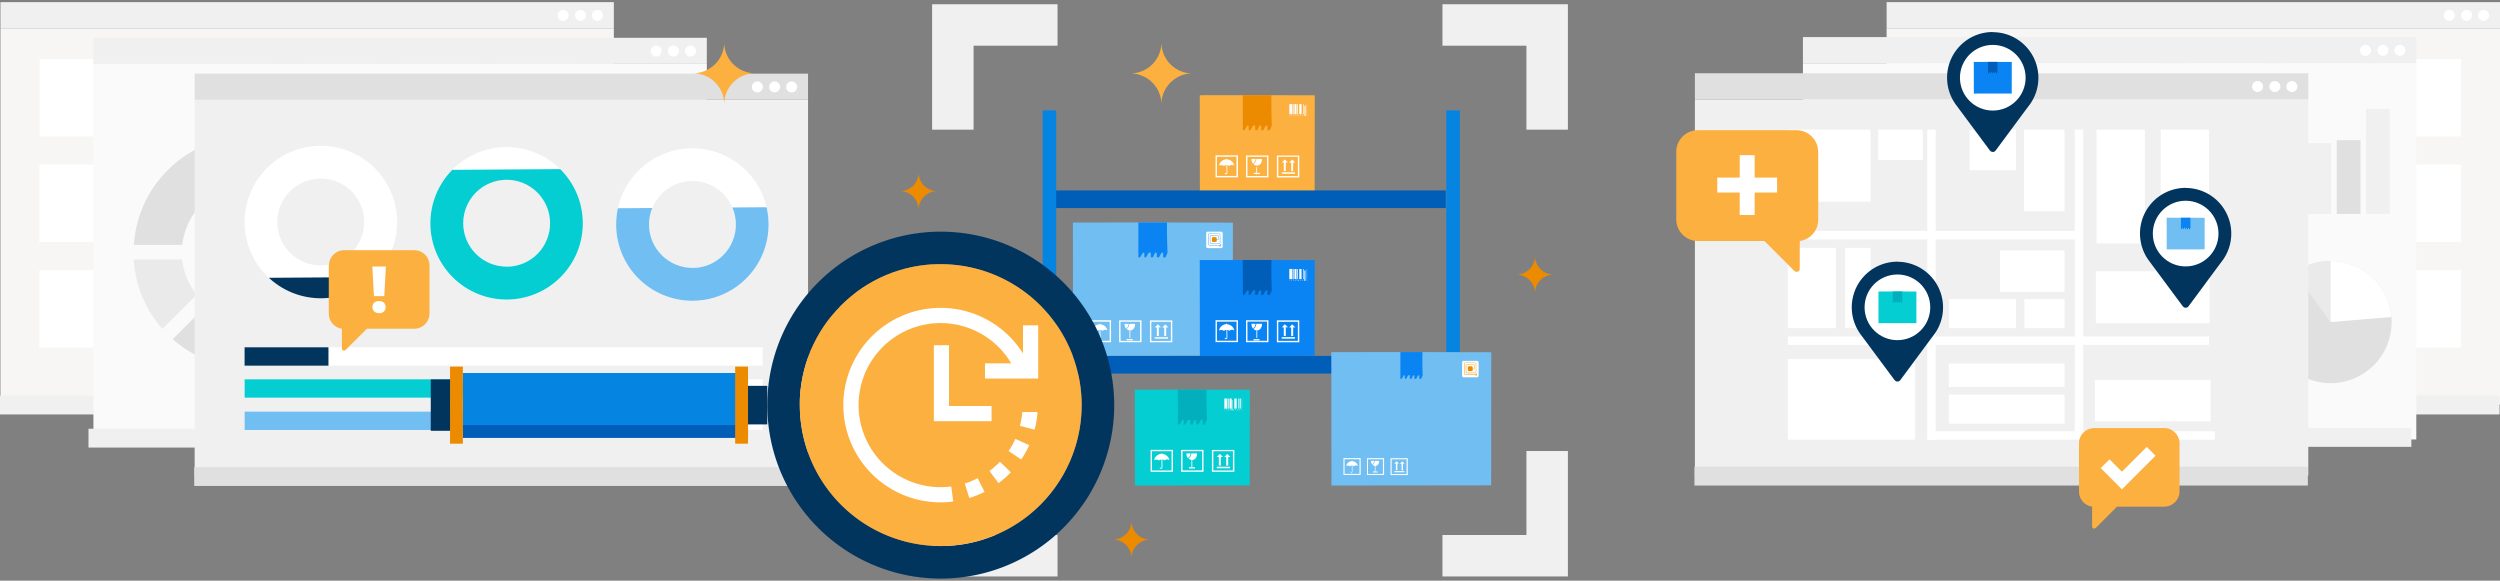 <svg xmlns="http://www.w3.org/2000/svg" xmlns:xlink="http://www.w3.org/1999/xlink" viewBox="0 0 1171 272"><rect x="0" y="0" width="1171" height="272" fill="#808080" stroke="none"/><defs><style>.cls-1{fill:#fff;}.cls-2{fill:#e0e0e0;}.cls-3{fill:#f7f6f5;}.cls-4{fill:#f0f0f0;}.cls-5{fill:#fafafa;}.cls-6{fill:#eaeaea;}.cls-7{clip-path:url(#clip-path);}.cls-8{fill:#02355e;}.cls-9{clip-path:url(#clip-path-2);}.cls-10{fill:#70bef2;}.cls-11{clip-path:url(#clip-path-3);}.cls-12{fill:#05ced3;}.cls-13{fill:#fbb040;}.cls-14{fill:#01afbd;}.cls-15{fill:#ed8b00;}.cls-16{fill:#0a84f2;}.cls-17{fill:#005eb8;}.cls-18{fill:#0584e2;}.cls-19{clip-path:url(#clip-path-4);}.cls-20{fill:none;stroke:#fff;stroke-miterlimit:10;stroke-width:7px;}</style><clipPath id="clip-path"><path class="cls-1" d="M150,68.3A35.71,35.71,0,1,0,186,103.76,35.71,35.71,0,0,0,150,68.3Zm.38,56.05a20.35,20.35,0,1,1,20.2-20.48A20.35,20.35,0,0,1,150.41,124.35Z"/></clipPath><clipPath id="clip-path-2"><path class="cls-1" d="M324.1,69.48A35.7,35.7,0,1,0,360,104.94,35.69,35.69,0,0,0,324.1,69.48Zm.38,56A20.34,20.34,0,1,1,344.68,105,20.34,20.34,0,0,1,324.48,125.52Z"/></clipPath><clipPath id="clip-path-3"><path class="cls-1" d="M237.07,68.89A35.71,35.71,0,1,0,273,104.35,35.71,35.71,0,0,0,237.07,68.89Zm.37,56a20.34,20.34,0,1,1,20.21-20.47A20.33,20.33,0,0,1,237.44,124.93Z"/></clipPath><clipPath id="clip-path-4"><path class="cls-2" d="M1120.24,150.85a28.62,28.62,0,1,1-28.62-28.61A28.61,28.61,0,0,1,1120.24,150.85Z"/></clipPath></defs><g id="design"><g id="_Group_3" data-name=" Group 3"><rect id="_Path_17" data-name=" Path 17" class="cls-3" x="0.21" y="13.24" width="287.31" height="176.23"/><rect id="_Path_18" data-name=" Path 18" class="cls-4" x="0.21" y="1" width="287.31" height="12.23"/><g id="_Group_4" data-name=" Group 4"><path id="_Path_19" data-name=" Path 19" class="cls-1" d="M263.77,9.79h0a2.57,2.57,0,0,1-2.57-2.57h0a2.57,2.57,0,0,1,2.57-2.57h0a2.57,2.57,0,0,1,2.57,2.57h0A2.64,2.64,0,0,1,263.77,9.79Z"/><path id="_Path_20" data-name=" Path 20" class="cls-1" d="M271.87,9.79h0a2.57,2.57,0,0,1-2.57-2.57h0a2.57,2.57,0,0,1,2.57-2.57h0a2.57,2.57,0,0,1,2.57,2.57h0A2.64,2.64,0,0,1,271.87,9.79Z"/><path id="_Path_21" data-name=" Path 21" class="cls-1" d="M279.84,9.79h0a2.57,2.57,0,0,1-2.57-2.57h0a2.57,2.57,0,0,1,2.57-2.57h0a2.58,2.58,0,0,1,2.58,2.57h0A2.58,2.58,0,0,1,279.84,9.79Z"/></g></g><rect id="_Path_22" data-name=" Path 22" class="cls-4" y="185.3" width="287.31" height="8.82"/><rect id="_Path_23" data-name=" Path 23" class="cls-1" x="140.37" y="27.65" width="36.69" height="36.25"/><rect id="_Path_24" data-name=" Path 24" class="cls-1" x="18.56" y="27.65" width="110.01" height="36.25"/><rect id="_Path_25" data-name=" Path 25" class="cls-1" x="18.43" y="77.1" width="110.14" height="36.25"/><rect id="_Path_26" data-name=" Path 26" class="cls-1" x="18.43" y="126.57" width="110.14" height="36.25"/><rect id="_Path_27" data-name=" Path 27" class="cls-1" x="186.49" y="27.65" width="36.69" height="36.25"/><rect id="_Path_28" data-name=" Path 28" class="cls-1" x="140.37" y="77.08" width="36.69" height="36.25"/><rect id="_Path_29" data-name=" Path 29" class="cls-1" x="186.49" y="77.08" width="36.69" height="36.25"/><rect id="_Path_30" data-name=" Path 30" class="cls-1" x="232.61" y="77.08" width="36.69" height="36.25"/><rect id="_Path_30-2" data-name=" Path 30-2" class="cls-1" x="232.61" y="27.65" width="36.69" height="36.25"/><rect id="_Path_31" data-name=" Path 31" class="cls-1" x="140.37" y="126.52" width="36.69" height="36.25"/><rect id="_Path_32" data-name=" Path 32" class="cls-1" x="186.49" y="126.52" width="36.69" height="36.25"/><rect id="_Path_33" data-name=" Path 33" class="cls-1" x="232.61" y="126.52" width="36.69" height="36.25"/><rect id="_Path_17-2" data-name=" Path 17" class="cls-5" x="43.76" y="29.94" width="287.31" height="176.23"/><rect id="_Path_18-2" data-name=" Path 18" class="cls-4" x="43.76" y="17.7" width="287.31" height="12.23"/><g id="_Group_4-2" data-name=" Group 4"><path id="_Path_19-2" data-name=" Path 19" class="cls-1" d="M307.32,26.49h0a2.57,2.57,0,0,1-2.57-2.57h0a2.57,2.57,0,0,1,2.57-2.57h0a2.57,2.57,0,0,1,2.57,2.57h0A2.62,2.62,0,0,1,307.32,26.49Z"/><path id="_Path_20-2" data-name=" Path 20" class="cls-1" d="M315.42,26.49h0a2.57,2.57,0,0,1-2.57-2.57h0a2.57,2.57,0,0,1,2.57-2.57h0A2.57,2.57,0,0,1,318,23.92h0A2.62,2.62,0,0,1,315.42,26.49Z"/><path id="_Path_21-2" data-name=" Path 21" class="cls-1" d="M323.4,26.49h0a2.57,2.57,0,0,1-2.57-2.57h0a2.57,2.57,0,0,1,2.57-2.57h0A2.57,2.57,0,0,1,326,23.92h0A2.57,2.57,0,0,1,323.4,26.49Z"/></g><rect id="_Path_22-2" data-name=" Path 22" class="cls-4" x="41.45" y="200.82" width="287.31" height="8.82"/><path class="cls-2" d="M62.73,114.7A54.26,54.26,0,1,1,157.57,154L141.5,137.91a31.64,31.64,0,1,0-56.12-23.23Z"/><path class="cls-6" d="M76.1,154.06a53.39,53.39,0,0,1-13.45-32.51H85.32A31.24,31.24,0,0,0,92.17,138Z"/><path class="cls-2" d="M80.9,158.86,97,142.79a31.58,31.58,0,0,0,39.65,0l16.07,16.07A54.22,54.22,0,0,1,80.9,158.86Z"/><rect id="_Path_17-3" data-name=" Path 17" class="cls-4" x="91.18" y="46.74" width="287.31" height="176.23"/><rect id="_Path_18-3" data-name=" Path 18" class="cls-2" x="91.18" y="34.5" width="287.31" height="12.23"/><g id="_Group_4-3" data-name=" Group 4"><path id="_Path_19-3" data-name=" Path 19" class="cls-1" d="M354.74,43.29h0a2.57,2.57,0,0,1-2.57-2.57h0a2.57,2.57,0,0,1,2.57-2.57h0a2.57,2.57,0,0,1,2.57,2.57h0A2.65,2.65,0,0,1,354.74,43.29Z"/><path id="_Path_20-3" data-name=" Path 20" class="cls-1" d="M362.84,43.29h0a2.57,2.57,0,0,1-2.57-2.57h0a2.57,2.57,0,0,1,2.57-2.57h0a2.57,2.57,0,0,1,2.57,2.57h0A2.65,2.65,0,0,1,362.84,43.29Z"/><path id="_Path_21-3" data-name=" Path 21" class="cls-1" d="M370.81,43.29h0a2.57,2.57,0,0,1-2.57-2.57h0a2.57,2.57,0,0,1,2.57-2.57h0a2.58,2.58,0,0,1,2.58,2.57h0A2.58,2.58,0,0,1,370.81,43.29Z"/></g><rect id="_Path_22-3" data-name=" Path 22" class="cls-2" x="90.97" y="218.8" width="287.31" height="8.82"/><path class="cls-1" d="M150,68.3A35.71,35.71,0,1,0,186,103.76,35.71,35.71,0,0,0,150,68.3Zm.38,56.05a20.35,20.35,0,1,1,20.2-20.48A20.35,20.35,0,0,1,150.41,124.35Z"/><g class="cls-7"><rect class="cls-8" x="100.63" y="129.94" width="106.06" height="11.07" transform="translate(-0.91 1.04) rotate(-0.39)"/></g><path class="cls-1" d="M324.1,69.48A35.7,35.7,0,1,0,360,104.94,35.69,35.69,0,0,0,324.1,69.48Zm.38,56A20.34,20.34,0,1,1,344.68,105,20.34,20.34,0,0,1,324.48,125.52Z"/><g class="cls-9"><rect class="cls-10" x="274.58" y="97.31" width="106.06" height="44.88" transform="translate(-0.8 2.21) rotate(-0.39)"/></g><path class="cls-1" d="M237.07,68.89A35.71,35.71,0,1,0,273,104.35,35.71,35.71,0,0,0,237.07,68.89Zm.37,56a20.34,20.34,0,1,1,20.21-20.47A20.33,20.33,0,0,1,237.44,124.93Z"/><g class="cls-11"><rect class="cls-12" x="187.49" y="79.37" width="106.06" height="62.23" transform="translate(-0.74 1.63) rotate(-0.39)"/></g><rect class="cls-1" x="231.58" y="45.65" width="8.61" height="242.64" transform="translate(402.86 -68.92) rotate(90)"/><rect class="cls-1" x="231.58" y="60.65" width="8.61" height="242.64" transform="translate(417.86 -53.92) rotate(90)"/><rect class="cls-1" x="231.58" y="75.78" width="8.61" height="242.64" transform="translate(432.99 -38.79) rotate(90)"/><rect class="cls-8" x="129.91" y="147.33" width="8.61" height="39.29" transform="translate(301.18 32.76) rotate(90)"/><rect class="cls-12" x="215.68" y="76.55" width="8.61" height="210.84" transform="translate(401.96 -38.02) rotate(90)"/><rect class="cls-10" x="171.63" y="135.73" width="8.61" height="122.74" transform="translate(373.04 21.16) rotate(90)"/><path class="cls-13" d="M154,124.38V146.9a7.17,7.17,0,0,0,6.14,7.08v9.29a1,1,0,0,0,.63.94.9.9,0,0,0,.4,0,1,1,0,0,0,.72-.29l9.94-9.94H194a7.17,7.17,0,0,0,7.17-7.17V124.38a7.17,7.17,0,0,0-7.15-7.19h-32.7a7.18,7.18,0,0,0-7.24,7.1Z"/><path class="cls-1" d="M180,138.72h-4.85l-.75-13.89h6.35Zm-5.54,5.14a2.71,2.71,0,0,1,.79-2.07,3.24,3.24,0,0,1,2.31-.75,3.14,3.14,0,0,1,2.27.75,3.12,3.12,0,0,1,0,4.14,3.18,3.18,0,0,1-2.24.74,3.31,3.31,0,0,1-2.28-.74A2.69,2.69,0,0,1,174.46,143.86Z"/><polygon class="cls-4" points="456.02 21.41 495.35 21.41 495.35 1.99 436.6 1.99 436.6 60.74 456.02 60.74 456.02 21.41"/><polygon class="cls-4" points="456.02 250.59 456.02 211.26 436.6 211.26 436.6 270.01 495.35 270.01 495.35 250.59 456.02 250.59"/><polygon class="cls-4" points="714.98 250.59 714.98 211.26 734.4 211.26 734.4 270.01 675.65 270.01 675.65 250.59 714.98 250.59"/><polygon class="cls-4" points="675.65 1.99 675.65 21.41 714.98 21.41 714.98 60.74 734.4 60.74 734.4 1.99 675.65 1.99"/><polygon class="cls-12" points="558.31 182.49 531.54 182.52 531.6 227.43 558.37 227.4 585.36 227.37 585.41 182.56 558.31 182.49"/><path class="cls-1" d="M575.91,186.68v4.72h1c0-1.41,0-3.65,0-4.72Z"/><rect class="cls-1" x="577.15" y="186.68" width="0.34" height="4.72" transform="matrix(1, 0, 0, 1, -0.23, 0.72)"/><rect class="cls-1" x="573.5" y="186.68" width="1.24" height="4.72" transform="translate(-0.23 0.71) rotate(-0.07)"/><rect class="cls-1" x="575.01" y="186.68" width="0.51" height="4.72" transform="translate(-0.23 0.71) rotate(-0.07)"/><rect class="cls-1" x="578.16" y="186.67" width="1.07" height="4.72" transform="translate(-0.23 0.72) rotate(-0.07)"/><path class="cls-1" d="M581.8,186.67h-.11c0,1.05,0,3.47,0,4.72h.11Z"/><rect class="cls-1" x="580.85" y="186.67" width="0.34" height="4.72" transform="translate(-0.23 0.71) rotate(-0.07)"/><rect class="cls-1" x="580.63" y="186.67" width="0.22" height="4.72" transform="translate(-0.23 0.72) rotate(-0.07)"/><rect class="cls-1" x="580.01" y="186.67" width="0.28" height="4.72" transform="translate(-0.23 0.72) rotate(-0.07)"/><path class="cls-1" d="M573.67,191.75h0l-.1.05v-.06l.12-.07h.07v.59h-.07Z"/><path class="cls-1" d="M574.34,192.26v0l.06-.06c.15-.14.22-.22.22-.31s0-.11-.12-.11a.17.17,0,0,0-.12.05l0-.06a.32.32,0,0,1,.17-.06.16.16,0,0,1,.18.17c0,.11-.08.2-.2.32l0,0h.27v.07Z"/><path class="cls-1" d="M575.21,192.17a.31.31,0,0,0,.13,0c.1,0,.13-.06.13-.11s-.08-.12-.15-.12h-.05v-.06h.05c.06,0,.13,0,.13-.1a.09.09,0,0,0-.1-.09.19.19,0,0,0-.12,0l0-.06a.3.3,0,0,1,.15,0c.12,0,.17.07.17.14a.16.16,0,0,1-.11.14h0a.15.15,0,0,1,.13.15c0,.1-.07.18-.21.18a.25.25,0,0,1-.15,0Z"/><path class="cls-1" d="M576.28,192.26v-.16H576V192l.26-.37h.09V192h.08v.07h-.08v.16Zm0-.23v-.29h0l0,.09-.14.2h.19Z"/><path class="cls-1" d="M577.23,191.73H577l0,.16h0a.25.25,0,0,1,.13,0,.17.17,0,0,1,.09.15.21.21,0,0,1-.22.21.27.27,0,0,1-.15,0l0-.06a.31.31,0,0,0,.13,0,.13.13,0,0,0,.14-.13.15.15,0,0,0-.17-.13h-.09l0-.28h.28Z"/><path class="cls-1" d="M578.07,191.72H578a.23.23,0,0,0-.21.21h0a.18.18,0,0,1,.15-.07.17.17,0,0,1,.17.19.19.19,0,0,1-.19.2c-.13,0-.21-.09-.21-.25a.36.36,0,0,1,.1-.26.31.31,0,0,1,.19-.09h.06Zm0,.34a.12.12,0,0,0-.12-.13.12.12,0,0,0-.11.07,0,0,0,0,0,0,0c0,.1.05.17.13.17S578,192.15,578,192.06Z"/><path class="cls-1" d="M579,191.66v.06l-.26.53h-.08l.26-.52h-.29v-.06Z"/><path class="cls-1" d="M579.42,192.1a.16.16,0,0,1,.11-.15h0a.15.15,0,0,1-.09-.13.17.17,0,0,1,.18-.16.15.15,0,0,1,.08.29h0a.16.16,0,0,1,.11.15.17.17,0,0,1-.19.17C579.49,192.26,579.42,192.19,579.42,192.1Zm.31,0c0-.07-.05-.11-.13-.13a.14.14,0,0,0-.1.12.11.11,0,0,0,.12.11A.1.1,0,0,0,579.73,192.1Zm-.22-.29a.13.13,0,0,0,.12.1.11.11,0,0,0,.09-.1.09.09,0,0,0-.1-.1A.1.1,0,0,0,579.51,191.81Z"/><path class="cls-1" d="M580.51,192.2h.06a.21.21,0,0,0,.13-.05.34.34,0,0,0,.08-.16h0a.17.17,0,0,1-.14.06.17.17,0,0,1-.17-.18.2.2,0,0,1,.2-.21c.12,0,.2.1.2.25a.38.38,0,0,1-.11.28.3.3,0,0,1-.17.08h-.07Zm0-.34a.11.11,0,0,0,.11.12.14.14,0,0,0,.12-.06s0,0,0,0,0-.18-.13-.18S580.54,191.77,580.54,191.86Z"/><path class="cls-1" d="M581.89,192c0,.2-.07.31-.2.31s-.19-.11-.19-.3.08-.31.2-.31S581.89,191.76,581.89,192Zm-.32,0c0,.15,0,.24.12.24s.12-.1.12-.25,0-.24-.12-.24S581.57,191.8,581.57,192Z"/><polygon class="cls-1" points="574.37 218.1 574.37 214.1 573.44 214.1 574.81 212.62 576.32 214.05 575.3 214.05 575.3 218.09 574.37 218.1"/><polygon class="cls-1" points="570.91 218.07 570.91 214.06 569.98 214.06 571.35 212.58 572.86 214.01 571.84 214.01 571.84 218.06 570.91 218.07"/><rect class="cls-1" x="569.93" y="218.61" width="6.21" height="0.71" transform="translate(-0.27 0.71) rotate(-0.07)"/><path class="cls-1" d="M578.17,221h-10.5V210.76h10.49Zm-9.84-.65h9.17v-9h-9.17Z"/><path class="cls-1" d="M540.59,215.5a2.58,2.58,0,0,1,2.35.17,2,2,0,0,1,2.5,0,1.88,1.88,0,0,1,2.29-.19,3.57,3.57,0,0,0-3.19-2.84s-.25,0-.21-.19a.2.2,0,0,0-.07-.22l-.17.05-.17.32A3.63,3.63,0,0,0,540.59,215.5Z"/><path class="cls-1" d="M543.79,219.56a.78.78,0,0,1-.22,0l0,0a.66.66,0,0,1-.23-.21.77.77,0,0,1-.14-.32l.38-.06a.52.52,0,0,0,.07.16l.1.09a.29.29,0,0,0,.16,0,.36.36,0,0,0,.19-.35l-.07-3.76h.38l.07,3.76a.71.71,0,0,1-.43.71A.79.79,0,0,1,543.79,219.56Z"/><path class="cls-1" d="M549.43,221H538.94l0-10.28h10.5Zm-9.83-.65h9.17v-9h-9.17Z"/><path class="cls-1" d="M560.69,212.37H558.1c-.07.2-.15.45-.25.68a1.17,1.17,0,0,0-.1.38,1.2,1.2,0,0,1-.3.64c-.14.18-.24.31-.35.33l0,0a3.89,3.89,0,0,0-.25.5,2.51,2.51,0,0,0,1.22.57h.55C560.87,215.05,560.69,212.37,560.69,212.37Z"/><path class="cls-1" d="M557,214.09h0l.16-.2a.89.89,0,0,0,.24-.49,1.3,1.3,0,0,1,.13-.46l.2-.56h-2a3.36,3.36,0,0,0,.78,2.33c.07-.14.15-.3.22-.42S556.91,214.09,557,214.09Z"/><rect class="cls-1" x="556.92" y="218.83" width="2.84" height="0.6" transform="translate(-0.27 0.69) rotate(-0.07)"/><rect class="cls-1" x="558.09" y="215.54" width="0.38" height="3.44" transform="translate(-0.24 0.62) rotate(-0.06)"/><path class="cls-1" d="M563.73,221h-10.5V210.73l10.49,0Zm-9.84-.66h9.17v-9h-9.17Z"/><path class="cls-14" d="M565.12,182.48H551.67l.06,16.37h.74l1.33-2.16h.66v2.13h.81l1.24-2.16h1v2.15h1l1-2.1h.78v2.1h1.05l1.16-2.13h.8v2.16h1.08l.94-2.15S565,186.24,565.12,182.48Z"/><polygon class="cls-13" points="588.74 44.57 561.97 44.61 562.02 89.52 588.79 89.48 615.78 89.45 615.83 44.64 588.74 44.57"/><path class="cls-1" d="M606.33,48.76v4.72h.95c0-1.41,0-3.64,0-4.72Z"/><rect class="cls-1" x="607.57" y="48.76" width="0.34" height="4.72" transform="translate(-0.06 0.75) rotate(-0.07)"/><rect class="cls-1" x="603.92" y="48.76" width="1.24" height="4.72" transform="translate(-0.06 0.75) rotate(-0.07)"/><rect class="cls-1" x="605.43" y="48.76" width="0.51" height="4.72" transform="translate(-0.06 0.75) rotate(-0.07)"/><rect class="cls-1" x="608.58" y="48.76" width="1.07" height="4.72" transform="translate(-0.06 0.76) rotate(-0.07)"/><path class="cls-1" d="M612.22,48.75h-.11c0,1.06,0,3.47,0,4.72h.11Z"/><rect class="cls-1" x="611.27" y="48.76" width="0.34" height="4.72" transform="matrix(1, 0, 0, 1, -0.06, 0.75)"/><rect class="cls-1" x="611.05" y="48.76" width="0.22" height="4.72" transform="matrix(1, 0, 0, 1, -0.06, 0.76)"/><rect class="cls-1" x="610.43" y="48.76" width="0.28" height="4.72" transform="translate(-0.06 0.76) rotate(-0.07)"/><path class="cls-1" d="M604.09,53.83h0l-.1.06v-.07l.12-.06h.07v.58h-.07Z"/><path class="cls-1" d="M604.76,54.34v-.05l.06-.06c.15-.14.22-.22.22-.3a.11.11,0,0,0-.11-.12.22.22,0,0,0-.13,0l0-.06a.26.26,0,0,1,.16-.06.17.17,0,0,1,.18.18c0,.1-.08.19-.2.31l0,.05h.27v.06Z"/><path class="cls-1" d="M605.63,54.25a.2.2,0,0,0,.13,0,.12.12,0,0,0,.13-.12c0-.08-.07-.11-.15-.11h0V54h0c.06,0,.13,0,.13-.1a.09.09,0,0,0-.1-.09.19.19,0,0,0-.12,0l0-.06a.3.3,0,0,1,.15,0c.12,0,.17.07.17.14a.15.15,0,0,1-.11.14h0a.16.16,0,0,1,.13.16c0,.09-.07.17-.21.17a.25.25,0,0,1-.15,0Z"/><path class="cls-1" d="M606.7,54.34v-.16h-.27v0l.26-.38h.09v.37h.08v.06h-.08v.16Zm0-.22v-.29h0l-.05.09-.14.2h.19Z"/><path class="cls-1" d="M607.65,53.82h-.22l0,.15h.05a.24.24,0,0,1,.12,0,.15.15,0,0,1,.09.15.21.21,0,0,1-.22.2.27.27,0,0,1-.15,0l0-.06a.22.22,0,0,0,.13,0,.13.13,0,0,0,.14-.13c0-.08-.06-.13-.17-.13h-.09l0-.28h.28Z"/><path class="cls-1" d="M608.49,53.81h-.06a.24.24,0,0,0-.21.21h0a.18.18,0,0,1,.15-.07.17.17,0,0,1,.17.19.19.19,0,0,1-.19.21c-.13,0-.21-.1-.21-.25a.37.37,0,0,1,.1-.27.3.3,0,0,1,.19-.08h.06Zm0,.34c0-.09,0-.14-.12-.14a.12.12,0,0,0-.11.07.06.06,0,0,0,0,0c0,.1,0,.17.13.17S608.46,54.23,608.46,54.15Z"/><path class="cls-1" d="M609.38,53.75v0l-.26.54H609l.26-.52H609v-.07Z"/><path class="cls-1" d="M609.84,54.19A.16.16,0,0,1,610,54h0a.15.15,0,0,1-.09-.13.16.16,0,0,1,.18-.16c.12,0,.17.07.17.14a.14.14,0,0,1-.09.14h0a.17.17,0,0,1,.12.16.18.18,0,0,1-.2.17C609.91,54.35,609.84,54.27,609.84,54.19Zm.31,0c0-.07,0-.1-.12-.12s-.11.06-.11.12a.11.11,0,0,0,.12.11A.1.1,0,0,0,610.15,54.18Zm-.21-.29c0,.06,0,.09.11.11a.13.13,0,0,0,.09-.11.1.1,0,0,0-.2,0Z"/><path class="cls-1" d="M610.93,54.28H611a.34.34,0,0,0,.12-.06.34.34,0,0,0,.08-.16h0a.17.17,0,0,1-.14.07.17.17,0,0,1-.17-.18.2.2,0,0,1,.2-.21c.12,0,.2.09.2.25a.4.4,0,0,1-.1.27.3.3,0,0,1-.18.08h-.07Zm0-.34a.12.12,0,0,0,.11.13.13.13,0,0,0,.12-.07,0,0,0,0,0,0,0c0-.11,0-.18-.12-.18A.13.13,0,0,0,611,53.94Z"/><path class="cls-1" d="M612.31,54c0,.2-.07.31-.2.31s-.19-.1-.19-.3.08-.3.2-.3S612.31,53.85,612.31,54ZM612,54q0,.24.12.24c.09,0,.13-.09.12-.24s0-.24-.11-.24S612,53.88,612,54Z"/><polygon class="cls-1" points="604.79 80.19 604.79 76.18 603.86 76.18 605.23 74.71 606.74 76.13 605.72 76.13 605.72 80.18 604.79 80.19"/><polygon class="cls-1" points="601.33 80.15 601.33 76.14 600.4 76.14 601.77 74.67 603.28 76.09 602.26 76.09 602.26 80.14 601.33 80.15"/><rect class="cls-1" x="600.35" y="80.69" width="6.21" height="0.71" transform="translate(-0.1 0.75) rotate(-0.07)"/><path class="cls-1" d="M608.59,83.11l-10.5,0V72.84h10.49Zm-9.84-.65h9.17v-9h-9.17Z"/><path class="cls-1" d="M571,77.58a2.55,2.55,0,0,1,2.34.17,2,2,0,0,1,2.5,0,1.88,1.88,0,0,1,2.29-.2A3.57,3.57,0,0,0,575,74.71s-.25,0-.21-.19a.18.18,0,0,0-.07-.21l-.17,0-.17.32A3.63,3.63,0,0,0,571,77.58Z"/><path class="cls-1" d="M574.21,81.64a.57.57,0,0,1-.22,0h0a.93.93,0,0,1-.23-.21.81.81,0,0,1-.14-.33L574,81a.52.52,0,0,0,.07.16.28.28,0,0,0,.1.09.22.22,0,0,0,.16,0,.35.35,0,0,0,.19-.34l-.07-3.77h.38l.07,3.76a.72.72,0,0,1-.43.71A.54.54,0,0,1,574.21,81.64Z"/><path class="cls-1" d="M579.85,83.05l-10.49,0,0-10.28,10.5,0ZM570,82.4h9.17v-9H570Z"/><path class="cls-1" d="M591.11,74.46h-2.59a5.71,5.71,0,0,1-.25.68,1.15,1.15,0,0,0-.1.39,1.21,1.21,0,0,1-.3.63c-.14.19-.24.31-.35.34l0,0a3.89,3.89,0,0,0-.25.5,2.51,2.51,0,0,0,1.22.57H589C591.29,77.13,591.11,74.46,591.11,74.46Z"/><path class="cls-1" d="M587.44,76.17h0l.16-.2a.86.86,0,0,0,.24-.49A1.41,1.41,0,0,1,588,75c.07-.18.14-.38.2-.56h-2A3.39,3.39,0,0,0,587,76.8c.07-.15.15-.3.22-.43S587.33,76.17,587.44,76.17Z"/><rect class="cls-1" x="587.34" y="80.92" width="2.84" height="0.6" transform="translate(-0.1 0.73) rotate(-0.07)"/><rect class="cls-1" x="588.51" y="77.63" width="0.38" height="3.44" transform="matrix(1, 0, 0, 1, -0.09, 0.65)"/><path class="cls-1" d="M594.15,83.08h-10.5V72.81h10.49Zm-9.84-.65h9.17v-9H584.3Z"/><path class="cls-15" d="M595.54,44.57H582.09L582.15,61h.74l1.33-2.16h.66v2.13h.81l1.24-2.16h1v2.16h1l1-2.1h.78v2.11h1l1.16-2.13h.8v2.16h1.08l.94-2.16S595.38,48.33,595.54,44.57Z"/><polygon class="cls-10" points="539.79 104.19 502.54 104.24 502.62 166.73 539.87 166.68 577.42 166.64 577.49 104.29 539.79 104.19"/><polygon class="cls-1" points="545.32 157.41 545.32 153.41 544.39 153.41 545.76 151.94 547.26 153.36 546.24 153.37 546.25 157.4 545.32 157.41"/><polygon class="cls-1" points="541.87 157.38 541.86 153.38 540.93 153.38 542.31 151.9 543.81 153.32 542.79 153.33 542.79 157.37 541.87 157.38"/><rect class="cls-1" x="540.89" y="157.92" width="6.2" height="0.7" transform="translate(-0.2 0.68) rotate(-0.07)"/><path class="cls-1" d="M549.11,160.33l-10.48,0V150.08H549.1Zm-9.82-.65h9.15v-8.94h-9.15Z"/><path class="cls-1" d="M511.6,154.81a2.55,2.55,0,0,1,2.34.17,2,2,0,0,1,2.5,0,1.86,1.86,0,0,1,2.28-.2,3.57,3.57,0,0,0-3.18-2.83s-.26,0-.21-.19a.2.2,0,0,0-.07-.22l-.17.05-.17.32A3.61,3.61,0,0,0,511.6,154.81Z"/><path class="cls-1" d="M514.79,158.86a.91.91,0,0,1-.23,0l0,0a.66.66,0,0,1-.23-.21.75.75,0,0,1-.14-.33l.38-.06a.47.47,0,0,0,.07.17l.1.09a.23.23,0,0,0,.16,0,.35.35,0,0,0,.19-.34l-.07-3.76h.38l.07,3.75a.73.73,0,0,1-.43.71A.57.57,0,0,1,514.79,158.86Z"/><path class="cls-1" d="M520.42,160.28H509.94V150h10.48Zm-9.82-.66h9.16v-8.94l-9.16,0Z"/><path class="cls-1" d="M531.66,151.69h-2.58c-.07.2-.16.45-.25.68a1.43,1.43,0,0,0-.11.38,1.18,1.18,0,0,1-.3.63c-.13.19-.24.31-.35.34l0,0c-.08.15-.17.34-.25.51a2.59,2.59,0,0,0,1.22.56h.56C531.84,154.36,531.66,151.69,531.66,151.69Z"/><path class="cls-1" d="M528,153.4h0a1.08,1.08,0,0,0,.17-.2c.2-.27.22-.35.23-.49a2.06,2.06,0,0,1,.13-.45c.08-.19.15-.39.21-.56h-2a3.32,3.32,0,0,0,.78,2.33c.07-.14.14-.3.21-.43S527.89,153.4,528,153.4Z"/><rect class="cls-1" x="527.9" y="158.14" width="2.84" height="0.6" transform="matrix(1, 0, 0, 1, -0.2, 0.66)"/><rect class="cls-1" x="529.07" y="154.85" width="0.38" height="3.44" transform="translate(-0.17 0.59) rotate(-0.06)"/><path class="cls-1" d="M534.69,160.3H524.21V150.05h10.48Zm-9.82-.65H534V150.7h-9.16Z"/><path class="cls-16" d="M546.62,104.19H533.2l0,16.34H534l1.32-2.15H536v2.12h.81l1.24-2.15h1v2.16h1l1-2.1h.78v2.09h1.05l1.16-2.12h.8v2.15h1.08l.93-2.16S546.47,107.94,546.62,104.19Z"/><rect class="cls-1" x="564.99" y="108.51" width="7.72" height="7.72" rx="0.68"/><path class="cls-10" d="M572,114.41v.85a.11.11,0,0,1-.11.1H571a.11.11,0,0,1-.07-.18l.85-.85A.11.11,0,0,1,572,114.41Z"/><path class="cls-10" d="M571.83,114.81a.5.5,0,0,1-.13,0h-5.09a.45.45,0,0,1-.45-.45V110a.45.45,0,0,1,.45-.45h4.3a.45.45,0,0,1,.44.45v3.59a.45.45,0,0,1-.44.45h-3.52a.45.45,0,0,1-.45-.45V110.8a.45.45,0,0,1,.45-.45h2.81a.45.45,0,0,1,.44.45v.92a.45.45,0,0,1-.44.45h-1.54v.27h1.54a.71.71,0,0,0,.71-.72v-.92a.71.71,0,0,0-.71-.72h-2.81a.72.72,0,0,0-.72.72v2.81a.72.72,0,0,0,.72.72h3.52a.72.72,0,0,0,.71-.72V110a.69.69,0,0,0-.19-.48l-.57-.24h-4.25a.72.72,0,0,0-.72.72v4.37a.72.72,0,0,0,.72.72h5.09l.07,0Z"/><rect class="cls-15" x="567.66" y="111.07" width="2.26" height="2.26" rx="0.41"/><polygon class="cls-16" points="588.74 121.78 561.97 121.82 562.02 166.73 588.79 166.7 615.78 166.66 615.83 121.85 588.74 121.78"/><path class="cls-1" d="M606.33,126v4.72h.95c0-1.41,0-3.64,0-4.72Z"/><rect class="cls-1" x="607.57" y="125.97" width="0.34" height="4.72" transform="translate(-0.16 0.76) rotate(-0.07)"/><rect class="cls-1" x="603.92" y="125.97" width="1.24" height="4.72" transform="translate(-0.16 0.75) rotate(-0.07)"/><rect class="cls-1" x="605.43" y="125.97" width="0.51" height="4.72" transform="translate(-0.16 0.75) rotate(-0.07)"/><rect class="cls-1" x="608.58" y="125.97" width="1.07" height="4.72" transform="translate(-0.16 0.76) rotate(-0.07)"/><path class="cls-1" d="M612.22,126h-.11c0,1.06,0,3.47,0,4.72h.11Z"/><rect class="cls-1" x="611.27" y="125.97" width="0.34" height="4.72" transform="matrix(1, 0, 0, 1, -0.16, 0.75)"/><rect class="cls-1" x="611.05" y="125.97" width="0.22" height="4.72" transform="matrix(1, 0, 0, 1, -0.16, 0.76)"/><rect class="cls-1" x="610.43" y="125.97" width="0.28" height="4.72" transform="translate(-0.16 0.76) rotate(-0.07)"/><path class="cls-1" d="M604.09,131h0l-.1.06V131l.12-.06h.07v.58h-.07Z"/><path class="cls-1" d="M604.76,131.55v-.05l.06-.06c.15-.14.22-.22.22-.3a.11.11,0,0,0-.11-.12.22.22,0,0,0-.13,0l0-.06a.26.26,0,0,1,.16-.06.17.17,0,0,1,.18.18c0,.1-.08.19-.2.31l0,.05h.27v.06Z"/><path class="cls-1" d="M605.63,131.46a.2.2,0,0,0,.13,0,.12.12,0,0,0,.13-.12c0-.08-.07-.11-.15-.11h0v-.06h0c.06,0,.13,0,.13-.1a.09.09,0,0,0-.1-.09.19.19,0,0,0-.12,0l0-.06a.3.3,0,0,1,.15-.05c.12,0,.17.07.17.14a.15.15,0,0,1-.11.14h0a.16.16,0,0,1,.13.16c0,.09-.07.17-.21.17a.25.25,0,0,1-.15,0Z"/><path class="cls-1" d="M606.7,131.55v-.16h-.27v0l.26-.38h.09v.37h.08v.06h-.08v.16Zm0-.22V131h0l-.05.09-.14.2h.19Z"/><path class="cls-1" d="M607.65,131h-.22l0,.15h.05a.24.24,0,0,1,.12,0,.15.15,0,0,1,.09.15.21.21,0,0,1-.22.2.27.27,0,0,1-.15,0l0-.06a.22.22,0,0,0,.13,0,.13.13,0,0,0,.14-.13c0-.08-.06-.13-.17-.13h-.09l0-.28h.28Z"/><path class="cls-1" d="M608.49,131h-.06a.24.24,0,0,0-.21.21h0a.18.18,0,0,1,.15-.07.17.17,0,0,1,.17.19.19.19,0,0,1-.19.21c-.13,0-.21-.1-.21-.25a.31.31,0,0,1,.29-.35h.06Zm0,.34c0-.09,0-.14-.12-.14a.12.12,0,0,0-.11.07.06.06,0,0,0,0,0c0,.1,0,.17.13.17S608.46,131.44,608.46,131.36Z"/><path class="cls-1" d="M609.38,131v0l-.26.54H609l.26-.52H609V131Z"/><path class="cls-1" d="M609.84,131.4a.16.16,0,0,1,.11-.16h0a.15.15,0,0,1-.09-.13A.16.16,0,0,1,610,131c.12,0,.17.07.17.14a.14.14,0,0,1-.09.14h0a.17.17,0,0,1,.12.16.18.18,0,0,1-.2.17C609.91,131.56,609.84,131.48,609.84,131.4Zm.31,0c0-.07,0-.1-.12-.12s-.11.06-.11.12a.11.11,0,0,0,.12.11A.1.1,0,0,0,610.15,131.39Zm-.21-.29c0,.06,0,.09.11.11a.13.13,0,0,0,.09-.11.1.1,0,0,0-.2,0Z"/><path class="cls-1" d="M610.93,131.49H611a.34.34,0,0,0,.12-.06.34.34,0,0,0,.08-.16h0a.17.17,0,0,1-.14.07.17.17,0,0,1-.17-.18.2.2,0,0,1,.2-.21c.12,0,.2.09.2.25a.4.4,0,0,1-.1.27.3.3,0,0,1-.18.08h-.07Zm0-.34a.12.12,0,0,0,.11.13.13.13,0,0,0,.12-.07v0c0-.11,0-.18-.12-.18A.13.13,0,0,0,611,131.15Z"/><path class="cls-1" d="M612.31,131.24c0,.2-.07.31-.2.31s-.19-.1-.19-.3.08-.3.2-.3S612.31,131.06,612.31,131.24Zm-.32,0q0,.24.12.24c.09,0,.13-.09.12-.24s0-.24-.11-.24S612,131.09,612,131.25Z"/><polygon class="cls-1" points="604.79 157.4 604.79 153.39 603.86 153.39 605.23 151.92 606.74 153.34 605.72 153.34 605.72 157.39 604.79 157.4"/><polygon class="cls-1" points="601.33 157.36 601.33 153.35 600.4 153.35 601.77 151.88 603.28 153.3 602.26 153.3 602.26 157.35 601.33 157.36"/><rect class="cls-1" x="600.35" y="157.9" width="6.21" height="0.71" transform="translate(-0.2 0.75) rotate(-0.07)"/><path class="cls-1" d="M608.59,160.32l-10.5,0V150.05h10.49Zm-9.84-.65h9.17v-8.95h-9.17Z"/><path class="cls-1" d="M571,154.79a2.55,2.55,0,0,1,2.34.17,2,2,0,0,1,2.5,0,1.88,1.88,0,0,1,2.29-.2,3.57,3.57,0,0,0-3.19-2.84s-.25,0-.21-.19a.18.18,0,0,0-.07-.21l-.17,0-.17.32A3.63,3.63,0,0,0,571,154.79Z"/><path class="cls-1" d="M574.21,158.85a.57.57,0,0,1-.22,0h0a.93.93,0,0,1-.23-.21.81.81,0,0,1-.14-.33l.38-.06a.52.52,0,0,0,.07.16.28.28,0,0,0,.1.09.22.22,0,0,0,.16,0,.35.35,0,0,0,.19-.34l-.07-3.77h.38l.07,3.76a.72.72,0,0,1-.43.71A.54.54,0,0,1,574.21,158.85Z"/><path class="cls-1" d="M579.85,160.26l-10.49,0,0-10.28,10.5,0Zm-9.83-.65h9.17v-8.95H570Z"/><path class="cls-1" d="M591.11,151.67h-2.59a5.71,5.71,0,0,1-.25.68,1.15,1.15,0,0,0-.1.39,1.18,1.18,0,0,1-.3.63c-.14.19-.24.31-.35.34l0,0a3.89,3.89,0,0,0-.25.5,2.51,2.51,0,0,0,1.22.57H589C591.29,154.34,591.11,151.67,591.11,151.67Z"/><path class="cls-1" d="M587.44,153.38h0l.16-.2a.86.86,0,0,0,.24-.49,1.41,1.41,0,0,1,.13-.46c.07-.18.14-.38.2-.56h-2A3.38,3.38,0,0,0,587,154c.07-.15.15-.3.22-.43S587.33,153.38,587.44,153.38Z"/><rect class="cls-1" x="587.34" y="158.13" width="2.84" height="0.6" transform="matrix(1, 0, 0, 1, -0.2, 0.73)"/><rect class="cls-1" x="588.51" y="154.84" width="0.38" height="3.44" transform="translate(-0.17 0.65) rotate(-0.06)"/><path class="cls-1" d="M594.15,160.29h-10.5V150h10.49Zm-9.84-.65h9.17v-9H584.3Z"/><path class="cls-17" d="M595.54,121.78H582.09l.06,16.37h.74l1.33-2.16h.66v2.13h.81l1.24-2.16h1v2.16h1l1-2.1h.78v2.11h1l1.16-2.13h.8v2.16h1.08l.94-2.16S595.38,125.54,595.54,121.78Z"/><rect class="cls-17" x="494.28" y="166.72" width="185.06" height="8.26"/><rect class="cls-17" x="492.18" y="89.2" width="185.06" height="8.26"/><rect class="cls-18" x="488.37" y="51.71" width="6.35" height="174.73"/><rect class="cls-18" x="677.43" y="51.71" width="6.35" height="174.73"/><polygon class="cls-10" points="660.82 164.9 623.57 164.94 623.65 227.43 660.9 227.39 698.45 227.34 698.52 164.99 660.82 164.9"/><polygon class="cls-1" points="656.47 220.27 656.47 217.2 655.76 217.2 656.81 216.07 657.97 217.16 657.18 217.16 657.19 220.26 656.47 220.27"/><polygon class="cls-1" points="653.82 220.25 653.82 217.17 653.1 217.17 654.16 216.04 655.32 217.13 654.53 217.13 654.53 220.24 653.82 220.25"/><rect class="cls-1" x="653.07" y="220.66" width="4.77" height="0.54" transform="translate(-0.27 0.81) rotate(-0.07)"/><path class="cls-1" d="M659.39,222.52h-8.06v-7.89h8.06Zm-7.55-.5h7v-6.87h-7Z"/><path class="cls-1" d="M630.55,218.27a2,2,0,0,1,1.8.13,1.52,1.52,0,0,1,1.92,0,1.43,1.43,0,0,1,1.75-.15,2.73,2.73,0,0,0-2.44-2.18s-.2,0-.16-.15a.14.14,0,0,0,0-.16l-.13,0-.13.25A2.79,2.79,0,0,0,630.55,218.27Z"/><path class="cls-1" d="M633,221.39l-.17,0h0a.52.52,0,0,1-.17-.16.6.6,0,0,1-.11-.26l.29,0a.27.27,0,0,0,.06.12.23.23,0,0,0,.07.07.19.19,0,0,0,.13,0,.28.28,0,0,0,.14-.26l-.05-2.89h.29l0,2.89a.55.55,0,0,1-.33.55A.47.47,0,0,1,633,221.39Z"/><path class="cls-1" d="M637.33,222.47h-8.05v-7.89h8.05Zm-7.54-.5h7v-6.87h-7Z"/><path class="cls-1" d="M646,215.88h-2c0,.16-.12.34-.19.52a1.14,1.14,0,0,0-.09.3.87.87,0,0,1-.22.48c-.11.14-.19.24-.27.26l0,0c-.06.11-.13.26-.19.38a1.87,1.87,0,0,0,.94.44h.42C646.11,217.93,646,215.88,646,215.88Z"/><path class="cls-1" d="M643.16,217.19h0l.13-.15a.63.63,0,0,0,.18-.38,1.29,1.29,0,0,1,.1-.35c.06-.14.11-.3.16-.43h-1.51a2.55,2.55,0,0,0,.6,1.79,3.41,3.41,0,0,1,.17-.33C643,217.28,643.07,217.19,643.16,217.19Z"/><rect class="cls-1" x="643.08" y="220.83" width="2.18" height="0.46" transform="translate(-0.27 0.8) rotate(-0.07)"/><rect class="cls-1" x="643.98" y="218.31" width="0.3" height="2.64" transform="translate(-0.24 0.71) rotate(-0.06)"/><path class="cls-1" d="M648.3,222.49h-8v-7.89h8Zm-7.54-.5h7v-6.87h-7Z"/><path class="cls-16" d="M666.27,164.9H655.94l0,12.56h.58l1-1.65h.51v1.63h.61l.95-1.66h.79v1.66h.77l.76-1.62h.59v1.62h.81l.89-1.63h.62v1.65h.83l.71-1.65S666.14,167.78,666.27,164.9Z"/><rect class="cls-1" x="684.86" y="169.02" width="7.72" height="7.72" rx="0.68"/><path class="cls-13" d="M691.87,174.91v.85a.1.1,0,0,1-.1.1h-.85a.11.11,0,0,1-.08-.18l.85-.84A.1.1,0,0,1,691.87,174.91Z"/><path class="cls-13" d="M691.71,175.31l-.13,0h-5.1a.45.45,0,0,1-.45-.45v-4.37a.45.45,0,0,1,.45-.45h4.3a.45.45,0,0,1,.45.45v3.59a.45.45,0,0,1-.45.45h-3.52a.45.45,0,0,1-.45-.45V171.3a.45.45,0,0,1,.45-.45h2.81a.45.45,0,0,1,.45.45v.93a.45.45,0,0,1-.45.44h-1.54v.27h1.54a.72.72,0,0,0,.72-.71v-.93a.72.72,0,0,0-.72-.71h-2.81a.71.71,0,0,0-.72.71v2.81a.72.72,0,0,0,.72.72h3.52a.72.72,0,0,0,.72-.72v-3.59a.72.72,0,0,0-.2-.48l-.57-.24h-4.25a.72.72,0,0,0-.72.72v4.37a.72.72,0,0,0,.72.72h5.16C691.66,175.5,691.68,175.41,691.71,175.31Z"/><rect class="cls-15" x="687.53" y="171.57" width="2.26" height="2.26" rx="0.41"/><rect class="cls-8" x="347.36" y="180.73" width="12.04" height="18.06"/><rect class="cls-18" x="216.82" y="174.71" width="133.56" height="30.09"/><rect class="cls-17" x="216.82" y="199.1" width="133.56" height="6.01"/><rect class="cls-15" x="344.35" y="171.71" width="6.01" height="36.11"/><rect class="cls-15" x="210.8" y="171.71" width="6.01" height="36.11"/><rect class="cls-8" x="201.77" y="177.72" width="9.03" height="24.07"/><path class="cls-15" d="M385.92,152.84c.3-.45.63-.89.95-1.33C386.55,152,386.22,152.39,385.92,152.84Z"/><path class="cls-15" d="M384.2,155.52c.31-.5.63-1,.95-1.49C384.83,154.53,384.51,155,384.2,155.52Z"/><path class="cls-15" d="M379.83,164.05c.21-.49.44-1,.66-1.46C380.27,163.08,380,163.56,379.83,164.05Z"/><path class="cls-15" d="M381.15,161.13c.25-.5.51-1,.77-1.5C381.66,160.13,381.4,160.63,381.15,161.13Z"/><path class="cls-15" d="M382.61,158.29c.29-.54.61-1.06.91-1.59C383.22,157.23,382.9,157.75,382.61,158.29Z"/><path class="cls-15" d="M391.79,145.37c.37-.41.77-.8,1.15-1.2C392.56,144.57,392.16,145,391.79,145.37Z"/><path class="cls-15" d="M394,143.08c.39-.39.79-.76,1.19-1.14C394.77,142.32,394.37,142.69,394,143.08Z"/><path class="cls-15" d="M387.76,150.26c.32-.43.66-.85,1-1.27C388.42,149.41,388.08,149.83,387.76,150.26Z"/><path class="cls-15" d="M389.72,147.76c.35-.42.72-.83,1.08-1.24C390.44,146.93,390.07,147.34,389.72,147.76Z"/><path class="cls-15" d="M374.64,189.74v0c0-.6,0-1.18,0-1.77C374.67,188.57,374.64,189.15,374.64,189.74Z"/><path class="cls-15" d="M396.27,140.89c.43-.39.87-.75,1.3-1.13C397.14,140.14,396.7,140.5,396.27,140.89Z"/><path class="cls-15" d="M374.73,186.35c0-.58.08-1.14.13-1.72C374.81,185.21,374.76,185.77,374.73,186.35Z"/><path class="cls-15" d="M375.4,179.69c.08-.52.19-1,.28-1.54C375.59,178.66,375.48,179.17,375.4,179.69Z"/><path class="cls-15" d="M378.65,167.05c.19-.53.41-1,.62-1.56C379.06,166,378.84,166.52,378.65,167.05Z"/><path class="cls-15" d="M376,176.44c.11-.52.24-1,.37-1.57C376.22,175.4,376.09,175.92,376,176.44Z"/><path class="cls-15" d="M377.61,170.12c.16-.51.34-1,.51-1.52C378,169.11,377.77,169.61,377.61,170.12Z"/><path class="cls-15" d="M376.72,173.25c.13-.5.28-1,.42-1.49C377,172.26,376.85,172.75,376.72,173.25Z"/><path class="cls-15" d="M375,183c.06-.54.14-1.06.2-1.59C375.12,181.94,375,182.46,375,183Z"/><path class="cls-15" d="M433.9,124.08q1.43-.14,2.85-.21Q435.33,123.95,433.9,124.08Z"/><path class="cls-15" d="M427.35,125.08l1.3-.23Z"/><path class="cls-15" d="M430.6,124.5c.54-.08,1.08-.13,1.63-.2C431.68,124.37,431.14,124.42,430.6,124.5Z"/><path class="cls-15" d="M424.16,125.82c.57-.15,1.16-.27,1.74-.4C425.32,125.55,424.73,125.67,424.16,125.82Z"/><path class="cls-15" d="M421,126.71l1.71-.48Z"/><path class="cls-15" d="M440.65,255.77a66,66,0,0,1-66-66h0a66,66,0,0,0,132,0h0A66,66,0,0,1,440.65,255.77Z"/><path class="cls-15" d="M398.66,138.82l1.27-1Z"/><path class="cls-15" d="M437.26,123.83q1.68-.09,3.39-.09Q438.94,123.74,437.26,123.83Z"/><path class="cls-15" d="M403.75,135c.43-.3.88-.57,1.32-.85C404.63,134.45,404.18,134.72,403.75,135Z"/><path class="cls-15" d="M401.16,136.86c.38-.29.79-.56,1.18-.84C402,136.3,401.54,136.57,401.16,136.86Z"/><path class="cls-15" d="M418,127.75c.49-.18,1-.33,1.48-.5C418.94,127.42,418.45,127.57,418,127.75Z"/><path class="cls-15" d="M406.43,133.3c.44-.27.9-.52,1.36-.78C407.33,132.78,406.87,133,406.43,133.3Z"/><path class="cls-15" d="M415,128.93c.5-.21,1-.4,1.53-.6C416,128.53,415.46,128.72,415,128.93Z"/><path class="cls-15" d="M409.19,131.71c.42-.23.85-.43,1.27-.65C410,131.28,409.61,131.48,409.19,131.71Z"/><path class="cls-15" d="M412,130.25l1.34-.61Z"/><path class="cls-8" d="M440.65,108.51a81.25,81.25,0,1,0,81.25,81.25v0A81.26,81.26,0,0,0,440.65,108.51Zm66,81.26a66,66,0,0,1-132,0h0v0c0-.59,0-1.17,0-1.75s0-1.1.05-1.64.08-1.14.13-1.72.07-1.09.12-1.63.14-1.06.2-1.59.14-1.15.22-1.72.19-1,.28-1.54.19-1.14.3-1.71.24-1,.37-1.57.23-1.08.37-1.62.28-1,.42-1.49.3-1.1.47-1.64.34-1,.51-1.52.34-1,.53-1.55.41-1,.62-1.56.36-1,.56-1.44.44-1,.66-1.46.43-1,.66-1.46.51-1,.77-1.5.45-.9.69-1.34.61-1.06.91-1.59.44-.79.68-1.18.63-1,.95-1.49.5-.8.77-1.19.63-.89.95-1.33.58-.84.89-1.25.66-.85,1-1.27.63-.83,1-1.23.72-.83,1.08-1.24.65-.78,1-1.15.77-.8,1.15-1.2.68-.74,1-1.09.79-.76,1.19-1.14.73-.71,1.1-1.05.87-.75,1.3-1.13.72-.64,1.09-.94l1.27-1c.41-.32.81-.65,1.23-1s.79-.56,1.18-.84.93-.68,1.41-1,.88-.57,1.32-.85.9-.59,1.36-.87.9-.52,1.36-.78.92-.55,1.4-.81.85-.43,1.27-.65,1-.55,1.58-.81l1.34-.61,1.58-.71c.5-.21,1-.4,1.53-.6s1-.4,1.47-.58,1-.33,1.48-.5,1.05-.37,1.58-.54l1.71-.48,1.43-.41c.57-.15,1.16-.27,1.74-.4s1-.24,1.45-.34l1.3-.23c.65-.12,1.29-.25,2-.35s1.08-.13,1.63-.2,1.11-.16,1.67-.22q1.43-.14,2.85-.21l.51,0q1.68-.09,3.39-.09a66,66,0,0,1,66,66h0Z"/><path class="cls-13" d="M440.65,123.74q-1.71,0-3.39.09l-.51,0q-1.42.07-2.85.21c-.56.06-1.11.15-1.67.22s-1.09.12-1.63.2-1.3.23-2,.35l-1.3.23c-.49.1-1,.23-1.45.34s-1.17.25-1.74.4l-1.43.41-1.71.48c-.53.17-1,.36-1.58.54s-1,.32-1.48.5-1,.39-1.47.58-1,.39-1.53.6l-1.58.71-1.34.61c-.54.26-1.06.54-1.58.81s-.85.42-1.27.65-.94.54-1.4.81-.92.51-1.36.78-.91.58-1.36.87-.89.55-1.32.85-.94.66-1.41,1-.8.55-1.18.84-.82.64-1.23,1l-1.27,1c-.37.3-.72.63-1.09.94s-.87.74-1.3,1.13-.73.7-1.1,1.05-.8.75-1.19,1.14-.7.72-1,1.09-.78.79-1.15,1.2-.66.76-1,1.15-.73.82-1.08,1.24-.65.82-1,1.23-.67.84-1,1.27-.6.83-.89,1.25-.65.88-.95,1.33-.51.8-.77,1.19-.64,1-.95,1.49-.45.79-.68,1.18-.62,1.05-.91,1.59-.46.9-.69,1.34-.52,1-.77,1.5-.44,1-.66,1.46-.45,1-.66,1.46-.38,1-.56,1.44-.43,1-.62,1.56-.35,1-.53,1.55-.35,1-.51,1.52-.31,1.09-.47,1.64-.29,1-.42,1.49-.25,1.08-.37,1.62-.26,1-.37,1.57-.2,1.14-.3,1.71-.2,1-.28,1.54-.14,1.15-.22,1.72-.14,1.05-.2,1.59-.08,1.09-.12,1.63-.1,1.14-.13,1.72,0,1.09-.05,1.64,0,1.17,0,1.77a66,66,0,0,0,132,0h0A66,66,0,0,0,440.65,123.74Z"/><path class="cls-1" d="M463.47,220.61l4.25,5.71a45.08,45.08,0,0,0,5.77-5.1l-5.14-4.92A38.39,38.39,0,0,1,463.47,220.61Z"/><path class="cls-1" d="M451.92,226.48l2.1,6.8a45.18,45.18,0,0,0,7.15-2.9L457.94,224A38.32,38.32,0,0,1,451.92,226.48Z"/><path class="cls-1" d="M472.43,211.24l5.9,4a45.71,45.71,0,0,0,3.76-6.73l-6.49-2.93A38.08,38.08,0,0,1,472.43,211.24Z"/><path class="cls-1" d="M479.17,152.4v13.17a45.55,45.55,0,1,0-38.61,69.73,46.86,46.86,0,0,0,5.93-.38l-.92-7.06a38,38,0,0,1-5,.33,38.43,38.43,0,1,1,33.09-58H461.38v7.11h24.91V152.4Z"/><path class="cls-1" d="M478.86,193c0,.38-.07.76-.12,1.13h0a38.59,38.59,0,0,1-1,5.34l6.88,1.78a45.22,45.22,0,0,0,1.3-7.6h0c0-.22,0-.43.05-.65Z"/><polygon class="cls-1" points="444.52 161.7 437.41 161.7 437.41 197.28 464.45 197.28 464.45 190.17 444.52 190.17 444.52 161.7"/><path class="cls-13" d="M353.76,34.31a14.54,14.54,0,0,1-14.55-14.55,14.55,14.55,0,0,1-14.56,14.55,14.56,14.56,0,0,1,14.56,14.56A14.55,14.55,0,0,1,353.76,34.31Z"/><path class="cls-13" d="M558.54,34.39A14.55,14.55,0,0,1,544,19.84a14.55,14.55,0,0,1-14.56,14.55A14.56,14.56,0,0,1,544,49,14.56,14.56,0,0,1,558.54,34.39Z"/><path class="cls-15" d="M439,89.52a8.73,8.73,0,0,1-8.73-8.73,8.73,8.73,0,0,1-8.73,8.73,8.73,8.73,0,0,1,8.73,8.73A8.73,8.73,0,0,1,439,89.52Z"/><path class="cls-15" d="M727.72,128.63A8.73,8.73,0,0,1,719,119.9a8.73,8.73,0,0,1-8.73,8.73,8.73,8.73,0,0,1,8.73,8.73A8.73,8.73,0,0,1,727.72,128.63Z"/><path class="cls-15" d="M538.7,252.77A8.73,8.73,0,0,1,530,244a8.73,8.73,0,0,1-8.74,8.73A8.73,8.73,0,0,1,530,261.5,8.73,8.73,0,0,1,538.7,252.77Z"/><g id="_Group_3-2" data-name=" Group 3"><rect id="_Path_17-4" data-name=" Path 17" class="cls-3" x="883.69" y="13.24" width="287.31" height="176.23"/><rect id="_Path_18-4" data-name=" Path 18" class="cls-4" x="883.69" y="1" width="287.31" height="12.23"/><g id="_Group_4-4" data-name=" Group 4"><path id="_Path_19-4" data-name=" Path 19" class="cls-1" d="M1147.25,9.79h0a2.57,2.57,0,0,1-2.57-2.57h0a2.57,2.57,0,0,1,2.57-2.57h0a2.57,2.57,0,0,1,2.57,2.57h0A2.64,2.64,0,0,1,1147.25,9.79Z"/><path id="_Path_20-4" data-name=" Path 20" class="cls-1" d="M1155.35,9.79h0a2.57,2.57,0,0,1-2.57-2.57h0a2.57,2.57,0,0,1,2.57-2.57h0a2.57,2.57,0,0,1,2.57,2.57h0A2.63,2.63,0,0,1,1155.35,9.79Z"/><path id="_Path_21-4" data-name=" Path 21" class="cls-1" d="M1163.33,9.79h0a2.57,2.57,0,0,1-2.57-2.57h0a2.57,2.57,0,0,1,2.57-2.57h0a2.57,2.57,0,0,1,2.57,2.57h0A2.57,2.57,0,0,1,1163.33,9.79Z"/></g></g><rect id="_Path_22-4" data-name=" Path 22" class="cls-4" x="883.48" y="185.3" width="287.31" height="8.82"/><rect id="_Path_23-2" data-name=" Path 23" class="cls-1" x="1023.86" y="27.65" width="36.69" height="36.25"/><rect id="_Path_24-2" data-name=" Path 24" class="cls-1" x="902.04" y="27.65" width="110.01" height="36.25"/><rect id="_Path_25-2" data-name=" Path 25" class="cls-1" x="901.91" y="77.1" width="110.14" height="36.25"/><rect id="_Path_26-2" data-name=" Path 26" class="cls-1" x="901.91" y="126.57" width="110.14" height="36.25"/><rect id="_Path_27-2" data-name=" Path 27" class="cls-1" x="1069.97" y="27.65" width="36.69" height="36.25"/><rect id="_Path_28-2" data-name=" Path 28" class="cls-1" x="1023.86" y="77.08" width="36.69" height="36.25"/><rect id="_Path_29-2" data-name=" Path 29" class="cls-1" x="1069.97" y="77.08" width="36.69" height="36.25"/><rect id="_Path_30-2-2" data-name=" Path 30" class="cls-1" x="1116.09" y="77.08" width="36.69" height="36.25"/><rect id="_Path_30-2-3" data-name=" Path 30-2" class="cls-1" x="1116.09" y="27.65" width="36.69" height="36.25"/><rect id="_Path_31-2" data-name=" Path 31" class="cls-1" x="1023.86" y="126.52" width="36.69" height="36.25"/><rect id="_Path_32-2" data-name=" Path 32" class="cls-1" x="1069.97" y="126.52" width="36.69" height="36.25"/><rect id="_Path_33-2" data-name=" Path 33" class="cls-1" x="1116.09" y="126.52" width="36.69" height="36.25"/><rect id="_Path_17-5" data-name=" Path 17" class="cls-5" x="844.49" y="29.61" width="287.31" height="176.23"/><rect id="_Path_18-5" data-name=" Path 18" class="cls-4" x="844.49" y="17.37" width="287.31" height="12.23"/><g id="_Group_4-5" data-name=" Group 4"><path id="_Path_19-5" data-name=" Path 19" class="cls-1" d="M1108,26.16h0a2.57,2.57,0,0,1-2.57-2.57h0A2.57,2.57,0,0,1,1108,21h0a2.58,2.58,0,0,1,2.58,2.57h0A2.65,2.65,0,0,1,1108,26.16Z"/><path id="_Path_20-5" data-name=" Path 20" class="cls-1" d="M1116.15,26.16h0a2.58,2.58,0,0,1-2.58-2.57h0a2.58,2.58,0,0,1,2.58-2.57h0a2.57,2.57,0,0,1,2.57,2.57h0A2.65,2.65,0,0,1,1116.15,26.16Z"/><path id="_Path_21-5" data-name=" Path 21" class="cls-1" d="M1124.12,26.16h0a2.57,2.57,0,0,1-2.57-2.57h0a2.57,2.57,0,0,1,2.57-2.57h0a2.57,2.57,0,0,1,2.57,2.57h0A2.57,2.57,0,0,1,1124.12,26.16Z"/></g><rect id="_Path_22-5" data-name=" Path 22" class="cls-4" x="842.17" y="200.48" width="287.31" height="8.82"/><rect class="cls-1" x="1012.08" y="75.27" width="11.14" height="24.96"/><rect class="cls-4" x="1025.82" y="64.27" width="11.14" height="35.96"/><rect class="cls-2" x="1039.56" y="56.09" width="11.14" height="44.13"/><rect class="cls-4" x="1053.3" y="48.4" width="11.14" height="51.82"/><rect class="cls-2" x="1067.04" y="56.04" width="11.14" height="44.18"/><rect class="cls-4" x="1080.78" y="67.01" width="11.14" height="33.21"/><rect class="cls-2" x="1094.51" y="65.66" width="11.14" height="34.56"/><rect class="cls-4" x="1108.25" y="51.01" width="11.14" height="49.21"/><path class="cls-2" d="M1120.24,150.85a28.62,28.62,0,1,1-28.62-28.61A28.61,28.61,0,0,1,1120.24,150.85Z"/><g class="cls-19"><polygon class="cls-6" points="1071.52 123.53 1091.63 150.85 1091.63 118.37 1071.52 123.53"/><polygon class="cls-1" points="1128.74 147.76 1091.63 150.85 1091.63 118.37 1111.21 120.95 1128.74 147.76"/></g><rect id="_Path_17-6" data-name=" Path 17" class="cls-4" x="793.89" y="46.55" width="287.31" height="176.23"/><rect id="_Path_18-6" data-name=" Path 18" class="cls-2" x="793.89" y="34.31" width="287.31" height="12.23"/><g id="_Group_4-6" data-name=" Group 4"><path id="_Path_19-6" data-name=" Path 19" class="cls-1" d="M1057.44,43.11h0a2.57,2.57,0,0,1-2.57-2.57h0a2.58,2.58,0,0,1,2.57-2.58h0a2.59,2.59,0,0,1,2.58,2.58h0A2.65,2.65,0,0,1,1057.44,43.11Z"/><path id="_Path_20-6" data-name=" Path 20" class="cls-1" d="M1065.55,43.11h0a2.58,2.58,0,0,1-2.58-2.57h0a2.59,2.59,0,0,1,2.58-2.58h0a2.58,2.58,0,0,1,2.57,2.58h0A2.65,2.65,0,0,1,1065.55,43.11Z"/><path id="_Path_21-6" data-name=" Path 21" class="cls-1" d="M1073.52,43.11h0a2.57,2.57,0,0,1-2.57-2.57h0a2.58,2.58,0,0,1,2.57-2.58h0a2.58,2.58,0,0,1,2.57,2.58h0A2.57,2.57,0,0,1,1073.52,43.11Z"/></g><rect id="_Path_22-6" data-name=" Path 22" class="cls-2" x="793.68" y="218.61" width="287.31" height="8.82"/><rect class="cls-1" x="996.74" y="76.08" width="53.3" height="22.62" transform="translate(1110.79 -936) rotate(90)"/><rect class="cls-1" x="966.68" y="76.08" width="53.3" height="22.62" transform="translate(1080.72 -905.93) rotate(90)"/><rect class="cls-1" x="981.71" y="127.05" width="53.3" height="24.33" transform="translate(2016.72 278.43) rotate(180)"/><rect class="cls-1" x="832.12" y="131.38" width="145.21" height="3.94" transform="translate(1038.06 -771.37) rotate(90)"/><rect class="cls-1" x="903.17" y="129.41" width="141.27" height="3.94" transform="translate(1105.18 -842.43) rotate(90)"/><rect class="cls-1" x="837.43" y="108.22" width="134.58" height="3.94" transform="translate(1809.44 220.37) rotate(180)"/><rect class="cls-1" x="902.86" y="202.01" width="134.58" height="3.94" transform="translate(1940.3 407.96) rotate(180)"/><rect class="cls-1" x="837.43" y="157.59" width="197.28" height="3.94" transform="translate(1872.13 319.12) rotate(180)"/><rect class="cls-1" x="942.17" y="111.93" width="19.47" height="30.23" transform="translate(1078.95 -824.86) rotate(90)"/><rect class="cls-1" x="923.92" y="59.37" width="18.98" height="21.72" transform="translate(1003.64 -863.18) rotate(90)"/><rect class="cls-1" x="938.44" y="70.35" width="38.19" height="18.98" transform="translate(1037.37 -877.7) rotate(90)"/><rect class="cls-1" x="950.82" y="137.48" width="13.62" height="18.79" transform="translate(1104.5 -810.75) rotate(90)"/><rect class="cls-1" x="921.76" y="131.17" width="13.62" height="31.4" transform="translate(1075.44 -781.69) rotate(90)"/><rect class="cls-1" x="882.92" y="137.58" width="13.62" height="18.59" transform="translate(1036.6 -742.85) rotate(90)"/><rect class="cls-1" x="934.45" y="148.69" width="10.99" height="54.16" transform="translate(1115.71 -764.17) rotate(90)"/><rect class="cls-1" x="933.13" y="164.56" width="13.62" height="54.16" transform="translate(1131.58 -748.31) rotate(90)"/><rect class="cls-1" x="998.67" y="160.58" width="19.38" height="54.16" transform="translate(1196.02 -820.7) rotate(90)"/><rect class="cls-1" x="848.35" y="157.26" width="37.76" height="59.62" transform="translate(1054.3 -680.17) rotate(90)"/><rect class="cls-1" x="829.91" y="123.62" width="37.58" height="22.55" transform="translate(983.6 -713.8) rotate(90)"/><rect class="cls-1" x="851.41" y="128.92" width="37.58" height="11.95" transform="translate(1005.1 -735.31) rotate(90)"/><rect class="cls-1" x="839.92" y="58.24" width="33.76" height="38.75" transform="translate(934.42 -779.18) rotate(90)"/><rect class="cls-1" x="883.1" y="57.41" width="14.21" height="20.88" transform="translate(958.05 -822.35) rotate(90)"/><path class="cls-8" d="M933.42,15A21.39,21.39,0,0,0,916.3,49.24l15.79,21.28.15.12a1.61,1.61,0,0,0,2.26.15,1.55,1.55,0,0,0,.24-.27c4.55-6.07,12.89-17.47,16.1-21.68h0a21.39,21.39,0,0,0-17.47-33.77Zm0,32.92A11.55,11.55,0,1,1,945,36.41,11.55,11.55,0,0,1,933.42,48Z"/><circle class="cls-1" cx="933.42" cy="36.41" r="15.38"/><polygon class="cls-16" points="933.37 28.99 924.53 29 924.55 43.83 933.39 43.81 942.3 43.8 942.31 29.01 933.37 28.99"/><path class="cls-17" d="M935.61,29h-4.44l0,5.4h.25l.44-.71h.21v.7h.26l.41-.71h.34v.71h.33l.33-.69H934v.69h.35l.38-.7H935v.71h.35l.31-.71S935.56,30.23,935.61,29Z"/><path class="cls-8" d="M1023.76,88a21.38,21.38,0,0,0-17.12,34.2l15.8,21.29.15.12a1.6,1.6,0,0,0,2.25.15,1.55,1.55,0,0,0,.24-.27c4.56-6.07,12.89-17.47,16.1-21.69h0a21.38,21.38,0,0,0-17.47-33.76Zm0,32.92a11.55,11.55,0,1,1,11.54-11.54A11.54,11.54,0,0,1,1023.76,121Z"/><circle class="cls-1" cx="1023.76" cy="109.41" r="15.38"/><polygon class="cls-10" points="1023.71 101.99 1014.87 102 1014.89 116.82 1023.73 116.81 1032.64 116.8 1032.66 102.01 1023.71 101.99"/><path class="cls-16" d="M1026,102h-4.44l0,5.4h.24l.44-.71h.22v.7h.26l.41-.71h.34v.71h.33l.33-.69h.25v.69h.34l.39-.7h.26v.71h.36l.31-.71S1025.91,103.22,1026,102Z"/><path class="cls-13" d="M851.61,71A10.12,10.12,0,0,0,841.4,61H795.25A10.12,10.12,0,0,0,785.16,71.1v31.66a10.12,10.12,0,0,0,10.11,10.12h31.18l14,14a1.4,1.4,0,0,0,1,.41,1.32,1.32,0,0,0,.56,0A1.46,1.46,0,0,0,843,126v-13.1a10.12,10.12,0,0,0,8.66-10V71Z"/><line class="cls-20" x1="818.38" y1="72.68" x2="818.38" y2="100.7"/><line class="cls-20" x1="804.37" y1="86.69" x2="832.39" y2="86.69"/><path class="cls-8" d="M888.75,122.57a21.39,21.39,0,0,0-17.12,34.21l15.8,21.28.15.12a1.61,1.61,0,0,0,2.5-.12c4.55-6.07,12.89-17.47,16.09-21.68h0a21.38,21.38,0,0,0-17.47-33.77Zm0,32.92A11.55,11.55,0,1,1,900.3,144,11.54,11.54,0,0,1,888.75,155.49Z"/><circle class="cls-1" cx="888.75" cy="143.95" r="15.38"/><polygon class="cls-12" points="888.7 136.53 879.87 136.54 879.88 151.37 888.72 151.35 897.63 151.34 897.65 136.55 888.7 136.53"/><path class="cls-14" d="M891,136.52h-4.44l0,5.41h.25l.43-.71h.22v.7h.27l.41-.71h.34v.71h.33l.32-.69h.26v.69h.35l.38-.7h.26v.71h.36l.31-.71S890.9,137.77,891,136.52Z"/><path class="cls-13" d="M973.81,207.71v22.52a7.16,7.16,0,0,0,6.13,7.08v9.28a1.05,1.05,0,0,0,.64.95.9.9,0,0,0,.4,0,1,1,0,0,0,.72-.29l9.93-9.94h22.09a7.17,7.17,0,0,0,7.17-7.17V207.71a7.17,7.17,0,0,0-7.15-7.19H981a7.16,7.16,0,0,0-7.23,7.1Z"/><polygon class="cls-1" points="1005.54 209.33 993.91 220.96 988.09 215.14 983.98 219.25 989.8 225.07 993.91 229.18 998.02 225.07 1009.65 213.44 1005.54 209.33"/></g></svg>